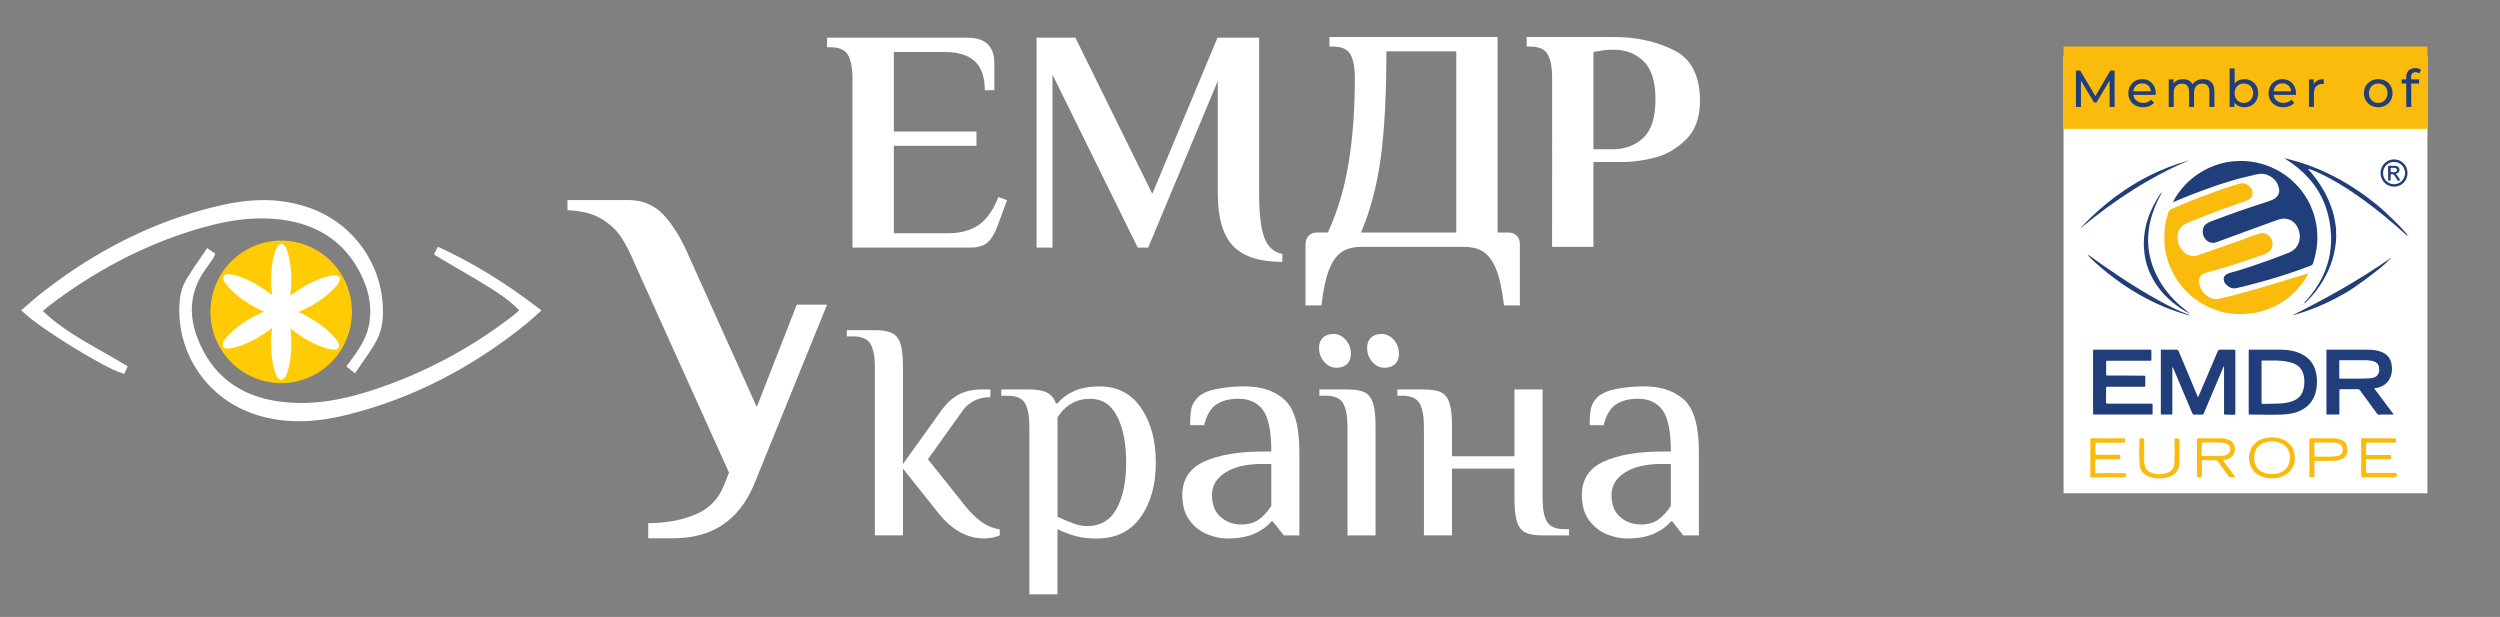 <?xml version="1.0" encoding="utf-8"?>
<!-- Generator: Adobe Illustrator 16.2.0, SVG Export Plug-In . SVG Version: 6.00 Build 0)  -->
<!DOCTYPE svg PUBLIC "-//W3C//DTD SVG 1.1//EN" "http://www.w3.org/Graphics/SVG/1.1/DTD/svg11.dtd">
<svg version="1.1" id="Layer_1" xmlns="http://www.w3.org/2000/svg" xmlns:xlink="http://www.w3.org/1999/xlink" x="0px" y="0px"
	 width="549.113px" height="135.5px" viewBox="0 0 549.113 135.5" enable-background="new 0 0 549.113 135.5" xml:space="preserve">
<rect x="0" y="0" width="549.113" height="135.5" fill="#808080" stroke="none"/>
<g id="Layer_1_1_">
	<g>
		<g>
			<path fill="#FFCB05" d="M77.308,68.502c0,8.641-6.96,15.646-15.542,15.646c-8.581,0-15.542-7.006-15.542-15.646
				c0-8.644,6.961-15.651,15.542-15.651S77.308,59.859,77.308,68.502z"/>
			<path fill="#FFFFFF" d="M68.995,70.377c-1.17-0.729-2.356-1.365-3.431-1.838c1.078-0.447,2.278-1.055,3.469-1.765
				c2.715-1.615,6.24-4.641,5.515-5.884c-0.259-0.438-0.832-0.438-1.021-0.438c-1.269,0-4.066,0.863-6.755,2.466
				c-1.106,0.655-2.132,1.355-3,2.042c0.146-1.099,0.222-2.341,0.222-3.638c0-3.178-0.794-7.772-2.226-7.772
				c-1.38,0-2.229,4.527-2.229,7.772c0,1.245,0.071,2.446,0.206,3.517c-0.832-0.677-1.807-1.369-2.859-2.026
				c-2.714-1.696-5.513-2.611-6.768-2.611c-0.176,0-0.711,0-0.969,0.417c-0.753,1.226,2.708,4.327,5.388,6.002
				c1.176,0.731,2.364,1.365,3.437,1.838c-1.083,0.447-2.285,1.057-3.473,1.768c-3.003,1.781-5.311,4.135-5.587,5.213
				c-0.079,0.314-0.005,0.537,0.071,0.668c0.268,0.447,0.852,0.447,1.042,0.447c1.281,0,4.007-0.852,6.737-2.477
				c1.108-0.662,2.133-1.357,2.995-2.041c-0.145,1.098-0.222,2.342-0.222,3.635c0,3.248,0.848,7.771,2.229,7.771
				c1.432,0,2.226-4.598,2.226-7.771c0-1.244-0.07-2.449-0.204-3.521c0.83,0.682,1.808,1.373,2.863,2.033
				c2.725,1.705,5.508,2.621,6.746,2.621c0.179,0,0.725,0,0.987-0.428C75.108,75.195,71.731,72.086,68.995,70.377z"/>
			<g>
				<path fill="#FFFFFF" d="M22.68,77.336l-0.168-0.098c-4.518-2.559-9.183-5.201-13.108-8.904l0.02-0.016
					c0.438-0.396,0.818-0.738,1.229-1.051c10.034-7.697,20.819-13.338,32.063-16.769c5.656-1.726,10.347-2.531,14.756-2.531
					c1.95,0,3.88,0.164,5.733,0.491c7.145,1.251,12.422,4.967,15.683,11.045c2.244,4.183,2.932,8.163,2.101,12.172
					c-0.608,2.953-2.441,5.462-4.229,7.906l-0.671,0.907l1.89,1.513l0.591-0.881c0.403-0.604,0.819-1.197,1.238-1.8
					c0.991-1.416,2.017-2.881,2.858-4.438c0.77-1.426,1.261-3.153,1.382-4.866c0.762-10.821-5.896-20.853-16.192-24.403
					c-6.083-2.096-12.291-2.203-20.083-0.35c-13.892,3.311-26.646,9.646-38.992,19.37c-0.742,0.582-1.457,1.21-2.148,1.814
					l-0.099,0.086c-0.341,0.299-0.682,0.599-1.021,0.893l-0.858,0.727l0.831,0.753c4.059,3.688,17.612,11.99,21.328,13.063
					l0.497,0.145l0.723-1.652l-0.443-0.271C25.971,79.199,24.3,78.25,22.68,77.336z"/>
				<path fill="#FFFFFF" d="M117.982,67.458c-7.166-5.459-14.13-9.719-21.29-13.021l-0.511-0.234l-0.88,1.68l0.479,0.292
					c1.591,0.967,3.197,1.904,4.808,2.843l0.192,0.112c1.647,0.96,3.293,1.919,4.928,2.914l0.244,0.146
					c2.818,1.716,5.728,3.486,8.088,5.982c-0.379,0.352-0.713,0.656-1.065,0.934c-8.717,6.791-18.387,12.092-28.742,15.771
					c-8.979,3.188-15.883,4.209-22.656,3.347c-8.972-1.146-15.103-5.861-18.221-14.021c-2.076-5.422-1.504-10.442,1.695-14.925
					c0.372-0.519,0.732-1.039,1.095-1.563l0.74-1.072l0.397-0.932L45.5,54.49l-0.543,0.815c-0.413,0.617-0.835,1.229-1.256,1.841
					c-1.01,1.465-2.054,2.98-2.966,4.578c-0.647,1.134-1.088,2.591-1.237,4.104C38.42,76.753,44.901,87.003,55.26,90.753
					c3.288,1.188,6.683,1.771,10.382,1.771c3.208,0,6.587-0.438,10.334-1.354c14.171-3.453,27.543-10.23,39.745-20.146
					c0.479-0.393,0.94-0.807,1.426-1.234l0.14-0.125c0.242-0.227,0.492-0.449,0.75-0.682l0.896-0.792L117.982,67.458z"/>
			</g>
		</g>
		<path fill="#FFFFFF" d="M142.385,114.906c3.842,0,7.279-0.627,10.313-1.885c3.029-1.252,5.138-3.396,6.318-6.438l1.107-2.771
			l-20.511-45.457c-1.106-2.66-2.182-4.766-3.215-6.319c-1.035-1.553-2.479-2.881-4.322-3.989c-1.852-1.11-4.323-1.738-7.43-1.886
			v-2.221h13.303c3.179,0,5.783,1.093,7.816,3.272c2.031,2.182,3.861,5.153,5.488,8.927l14.969,33.26l8.785-22.474h6.651
			l-16.104,39.66c-3.326,7.766-9.203,11.643-17.629,11.643h-5.541L142.385,114.906L142.385,114.906z"/>
		<g>
			<path fill="#FFFFFF" d="M187.248,17.363c0-2.378-0.328-4.134-0.98-5.272c-0.649-1.146-1.953-1.711-3.91-1.711h-0.696v-2.1h30.795
				c3.959,0,5.94,1.863,5.94,5.587v5.939h-2.098c0-2.888-0.734-5.003-2.199-6.356c-1.469-1.348-3.646-2.026-6.531-2.026h-11.243
				v17.46h18.155v3.144H196.33V51.23h11.938c2.656,0,4.865-0.589,6.637-1.78c1.769-1.188,3.234-3.246,4.398-6.179l1.885,0.698
				l-2.031,5.518c-0.602,1.678-1.319,2.91-2.161,3.702c-0.839,0.789-2.14,1.189-3.91,1.189H187.25V17.363H187.248z"/>
			<path fill="#FFFFFF" d="M270.803,53.991c-2.207-2.353-3.316-6.181-3.316-11.489V17.779l-15.293,36.598h-2.305l-18.717-37.992
				v37.993h-3.49V8.279h8.521l16.896,34.294L267.416,8.28h9.146v34.223c0,4.377,0.375,7.589,1.117,9.64
				c0.744,2.049,2.072,3.259,3.982,3.629v1.745C276.633,57.517,273.016,56.339,270.803,53.991z"/>
			<path fill="#FFFFFF" d="M286.771,53.524c0-0.701,0.231-1.278,0.701-1.748c0.463-0.466,1.051-0.702,1.741-0.702h2.445
				c2.139-4.652,3.657-9.761,4.569-15.327c0.908-5.563,1.36-11.744,1.36-18.542c0-2.372-0.327-4.131-0.979-5.273
				c-0.646-1.141-1.946-1.712-3.905-1.712h-0.697V8.127h36.938v42.948h2.44c0.699,0,1.279,0.234,1.746,0.702
				c0.461,0.469,0.699,1.046,0.699,1.748v13.549h-3.494c-0.373-3.307-0.918-5.896-1.644-7.754c-0.726-1.86-1.644-3.175-2.761-3.944
				c-1.118-0.768-2.563-1.153-4.325-1.153h-22.628c-1.768,0-3.21,0.386-4.327,1.153c-1.114,0.77-2.036,2.083-2.762,3.944
				c-0.722,1.86-1.269,4.447-1.64,7.754h-3.496v-13.55H286.771L286.771,53.524z M319.869,51.078V11.27h-15.354
				c0,9.591-0.424,17.438-1.26,23.535c-0.84,6.1-2.287,11.522-4.33,16.27L319.869,51.078L319.869,51.078z"/>
			<path fill="#FFFFFF" d="M340.918,17.207c0-2.371-0.33-4.131-0.979-5.273c-0.647-1.141-1.953-1.711-3.908-1.711h-0.702V8.128
				h19.204c4.791,0,9.146,0.946,13.021,2.831c3.894,1.882,5.834,5.623,5.834,11.206c0,3.632-1.016,6.455-3.041,8.452
				c-2.021,2-4.291,3.327-6.809,3.981c-2.517,0.652-4.816,0.977-6.914,0.977h-6.636v18.646h-9.078L340.918,17.207L340.918,17.207z
				 M354.186,32.781c2.744,0,5.007-0.838,6.771-2.515c1.771-1.676,2.657-4.494,2.657-8.449c0-3.915-0.875-6.706-2.616-8.382
				c-1.75-1.678-3.902-2.517-6.463-2.517c-1.354,0-2.398,0.095-3.146,0.279l-1.396,0.212V32.78L354.186,32.781L354.186,32.781z"/>
		</g>
		<g>
			<path fill="#FFFFFF" d="M206.219,112.824l-7.887-9.895v14.656h-6.166V80.705c0-2.318-0.32-4.033-0.959-5.146
				c-0.646-1.111-1.922-1.672-3.843-1.672h-1.368v-1.365h6.168c1.688,0,2.959,0.217,3.805,0.646
				c0.846,0.434,1.451,1.219,1.813,2.354c0.365,1.141,0.552,2.861,0.552,5.188v21.203l8.565-11.937
				c1.058-1.453,2.273-2.563,3.672-3.312c1.396-0.75,3.144-1.125,5.242-1.125h1.717v1.698c-2.651,0-4.709,1.021-6.174,3.066
				l-7.541,10.567l7.888,9.89c1.276,1.639,2.549,2.912,3.807,3.817c1.254,0.909,2.615,1.478,4.078,1.703v1.297
				c-1.006,0.455-2.148,0.683-3.431,0.683C212.457,118.275,209.143,116.459,206.219,112.824z"/>
			<path fill="#FFFFFF" d="M226.1,93.73c0-2.318-0.318-4.035-0.961-5.148c-0.641-1.111-1.92-1.666-3.84-1.666h-1.369v-1.365h6.17
				c1.738,0,3.049,0.236,3.941,0.719c0.891,0.479,1.52,1.268,1.887,2.354h0.342c0.822-1.045,1.99-1.935,3.496-2.655
				c1.508-0.73,3.43-1.093,5.76-1.093c3.933,0,6.972,1.58,9.119,4.735c2.148,3.158,3.226,7.146,3.226,11.97
				c0,4.864-1.109,8.864-3.324,12c-2.219,3.138-5.451,4.703-9.701,4.703c-1.736,0-3.271-0.183-4.598-0.546
				c-1.324-0.362-2.648-0.862-3.978-1.497v14.307h-6.17V93.73L226.1,93.73z M245.262,111.73c1.395-2.545,2.096-5.936,2.096-10.158
				c0-4.186-0.664-7.559-1.989-10.127c-1.324-2.564-3.289-3.854-5.896-3.854c-3.063,0-5.461,1.365-7.197,4.093v21.819
				c1.371,0.638,2.563,1.142,3.564,1.5c1.002,0.363,1.988,0.547,2.949,0.547C241.707,115.549,243.869,114.273,245.262,111.73z"/>
			<path fill="#FFFFFF" d="M265.178,117.357c-1.508-0.617-2.799-1.625-3.875-3.037c-1.07-1.402-1.609-3.271-1.609-5.59
				c0-3.455,1.609-5.91,4.834-7.365c3.226-1.451,7.439-2.182,12.646-2.182h2.063c0-4.453-0.613-7.5-1.854-9.143
				c-1.23-1.643-3.019-2.453-5.349-2.453c-2.059,0-3.698,0.438-4.938,1.301c-1.234,0.857-2.104,2.361-2.607,4.5h-3.082
				c0-1.545,0.091-2.768,0.273-3.65c0.184-0.883,0.662-1.713,1.439-2.486c0.819-0.813,2.182-1.418,4.077-1.807
				c1.896-0.387,3.966-0.58,6.205-0.58c3.703,0,6.625,0.988,8.775,2.969c2.146,1.98,3.225,5.76,3.225,11.355v18.408h-3.43
				l-2.396-3.064h-0.347c-0.818,1.045-2.035,1.934-3.633,2.658c-1.604,0.729-3.59,1.09-5.967,1.09
				C268.174,118.275,266.688,117.969,265.178,117.357z M276.49,114.117c1.007-0.725,1.921-1.73,2.744-3.002v-9.205h-2.063
				c-3.381,0-6.058,0.629-8.021,1.875c-1.967,1.254-2.946,2.9-2.946,4.943c0,2.092,0.625,3.688,1.885,4.807
				c1.256,1.115,2.799,1.67,4.627,1.67C274.229,115.207,275.486,114.844,276.49,114.117z"/>
			<path fill="#FFFFFF" d="M290.854,79.479c-0.752-0.854-1.131-1.887-1.131-3.063c0-0.953,0.285-1.703,0.854-2.25
				c0.565-0.551,1.336-0.814,2.295-0.814c1.058,0,1.955,0.432,2.711,1.295c0.756,0.859,1.135,1.889,1.135,3.064
				c0,0.957-0.286,1.707-0.858,2.25c-0.567,0.549-1.334,0.816-2.297,0.816C292.512,80.775,291.609,80.344,290.854,79.479z
				 M295.965,93.73c0-2.318-0.32-4.035-0.961-5.148c-0.645-1.111-1.92-1.666-3.838-1.666h-1.373v-1.365h6.172
				c1.688,0,2.955,0.215,3.803,0.646c0.851,0.434,1.453,1.217,1.818,2.354c0.362,1.139,0.549,2.863,0.549,5.188V117.6h-6.17V93.73
				L295.965,93.73z M301.416,79.479c-0.757-0.854-1.134-1.887-1.134-3.063c0-0.953,0.283-1.703,0.854-2.25
				c0.564-0.551,1.338-0.814,2.293-0.814c1.056,0,1.957,0.432,2.711,1.295c0.752,0.859,1.134,1.889,1.134,3.064
				c0,0.957-0.285,1.707-0.854,2.25c-0.572,0.549-1.336,0.816-2.302,0.816C303.068,80.775,302.168,80.344,301.416,79.479z"/>
			<path fill="#FFFFFF" d="M312.758,93.73c0-2.318-0.313-4.035-0.957-5.148c-0.646-1.111-1.922-1.666-3.84-1.666h-1.029v-1.365
				h5.826c1.69,0,2.961,0.215,3.813,0.646c0.847,0.434,1.444,1.217,1.813,2.354c0.365,1.139,0.547,2.863,0.547,5.188v6.48h13.713
				V85.548h6.175v23.863c0,2.317,0.313,4.034,0.954,5.146c0.645,1.114,1.927,1.676,3.845,1.676h1.024v1.358h-5.821
				c-1.694,0-2.961-0.217-3.813-0.646c-0.849-0.432-1.451-1.213-1.813-2.354c-0.364-1.135-0.552-2.862-0.552-5.185v-6.479H318.93
				v14.659h-6.172V93.73L312.758,93.73z"/>
			<path fill="#FFFFFF" d="M352.934,117.357c-1.508-0.617-2.801-1.625-3.873-3.037c-1.069-1.402-1.607-3.271-1.607-5.59
				c0-3.455,1.607-5.91,4.834-7.365c3.221-1.451,7.438-2.182,12.646-2.182h2.063c0-4.453-0.62-7.5-1.854-9.143
				c-1.229-1.643-3.021-2.453-5.353-2.453c-2.058,0-3.694,0.438-4.938,1.301c-1.229,0.857-2.104,2.361-2.604,4.5h-3.084
				c0-1.545,0.092-2.768,0.271-3.65c0.188-0.883,0.666-1.713,1.439-2.486c0.821-0.813,2.186-1.418,4.075-1.807
				c1.896-0.387,3.966-0.58,6.207-0.58c3.696,0,6.627,0.988,8.771,2.969c2.146,1.98,3.229,5.76,3.229,11.355v18.408h-3.437
				l-2.396-3.064h-0.347c-0.821,1.045-2.034,1.934-3.635,2.658c-1.604,0.729-3.586,1.09-5.967,1.09
				C355.93,118.275,354.443,117.969,352.934,117.357z M364.246,114.117c1.004-0.725,1.918-1.73,2.741-3.002v-9.205h-2.061
				c-3.379,0-6.061,0.629-8.021,1.875c-1.968,1.254-2.949,2.9-2.949,4.943c0,2.092,0.627,3.688,1.887,4.807
				c1.258,1.115,2.806,1.67,4.627,1.67C361.984,115.207,363.24,114.844,364.246,114.117z"/>
		</g>
	</g>
</g>
<g id="Layer_2">
</g>
<g>
	<rect x="453.253" y="12.291" fill="#FFFFFF" width="79.919" height="96.059"/>
	<rect x="453.253" y="10.214" fill="#FABB0C" width="79.919" height="18.086"/>
	<g>
		<path fill="#203E79" d="M477.267,44.432c0.604-1.234,1.338-2.273,2.167-3.246c0.8-0.936,1.705-1.758,2.693-2.493
			c1.67-1.241,3.508-2.144,5.502-2.723c1.04-0.3,2.104-0.482,3.188-0.566c3.221-0.251,6.267,0.383,9.139,1.844
			c1.292,0.656,2.472,1.483,3.544,2.464c0.954,0.874,1.807,1.835,2.542,2.894c0.826,1.188,1.479,2.474,1.972,3.841
			c0.441,1.227,0.734,2.486,0.876,3.78c0.135,1.22,0.144,2.444,0.019,3.668c-0.135,1.333-0.449,2.622-0.834,3.901
			c-0.1,0.33-0.33,0.475-0.626,0.586c-1.598,0.599-3.196,1.188-4.821,1.721c-3.027,0.99-6.089,1.861-9.171,2.656
			c-0.755,0.196-1.519,0.359-2.279,0.529c-0.888,0.202-1.569-0.169-2.184-0.744c-0.376-0.352-0.574-0.789-0.572-1.316
			c0.002-0.286,0.105-0.513,0.301-0.708c0.31-0.308,0.688-0.48,1.101-0.594c2.67-0.724,5.287-1.612,7.892-2.536
			c1.677-0.592,3.334-1.241,4.991-1.887c0.653-0.255,1.224-0.651,1.673-1.214c0.376-0.476,0.586-1.018,0.689-1.603
			c0.149-0.848,0.063-1.675-0.285-2.468c-0.447-1.018-1.142-1.766-2.244-2.078c-0.646-0.183-1.288-0.161-1.915,0.04
			c-0.743,0.237-1.478,0.507-2.211,0.777c-3.295,1.202-6.589,2.408-9.885,3.614c-0.62,0.227-1.242,0.451-1.863,0.676
			c-0.792,0.285-1.896-0.063-2.447-0.982c-0.313-0.521-0.456-1.087-0.391-1.693c0.083-0.783,0.51-1.332,1.207-1.677
			c0.658-0.325,1.359-0.542,2.047-0.801c1.866-0.704,3.739-1.387,5.626-2.036c1.514-0.52,3.037-1.007,4.554-1.515
			c0.613-0.205,1.239-0.381,1.835-0.639c0.356-0.156,0.68-0.363,0.946-0.648c0.541-0.57,0.691-1.243,0.501-1.993
			c-0.385-1.521-1.371-2.459-2.839-2.95c-0.72-0.24-1.419-0.149-2.132,0.006c-2.044,0.441-4.071,0.955-6.068,1.566
			c-1.816,0.557-3.616,1.159-5.396,1.825c-1.97,0.737-3.935,1.483-5.87,2.302C477.935,44.144,477.641,44.271,477.267,44.432z"/>
		<path fill="#FABB0C" d="M506.982,60.105c0.024,0.083-0.021,0.142-0.056,0.203c-0.863,1.545-1.93,2.933-3.219,4.146
			c-1.102,1.038-2.32,1.909-3.666,2.609c-1.221,0.637-2.495,1.127-3.839,1.449c-1.329,0.313-2.672,0.465-4.038,0.482
			c-2.832,0.029-5.474-0.676-7.961-1.994c-1.619-0.864-3.038-1.994-4.294-3.323c-1.336-1.408-2.368-3.027-3.148-4.807
			c-0.621-1.42-1.011-2.908-1.249-4.436c-0.057-0.367-0.081-0.742-0.091-1.113c-0.052-1.664-0.055-3.326,0.363-4.954
			c0.155-0.605,0.324-1.209,0.511-1.803c0.104-0.332,0.374-0.523,0.684-0.656c0.84-0.361,1.682-0.718,2.521-1.081
			c2.42-1.044,4.892-1.953,7.365-2.854c1.687-0.613,3.388-1.165,5.111-1.657c0.68-0.195,1.287-0.018,1.84,0.382
			c0.576,0.418,0.947,0.979,0.956,1.699c0.012,0.677-0.307,1.195-0.929,1.509c-0.422,0.212-0.872,0.348-1.314,0.499
			c-2.495,0.847-4.977,1.73-7.428,2.692c-1.68,0.66-3.368,1.293-5.009,2.055c-1.202,0.56-1.739,1.52-1.796,2.811
			c-0.037,0.92,0.157,1.775,0.668,2.539c0.512,0.768,1.159,1.384,2.085,1.628c0.549,0.144,1.103,0.118,1.641-0.049
			c0.597-0.188,1.184-0.403,1.771-0.609c1.567-0.546,3.133-1.102,4.7-1.642c2.31-0.798,4.602-1.639,6.892-2.486
			c1.024-0.377,1.968-0.066,2.525,0.664c0.693,0.907,0.769,2.012,0.184,2.857c-0.319,0.463-0.772,0.761-1.293,0.943
			c-2.131,0.756-4.265,1.509-6.422,2.186c-2.133,0.666-4.281,1.287-6.432,1.891c-0.408,0.115-0.801,0.269-1.108,0.579
			c-0.434,0.443-0.626,0.968-0.52,1.585c0.298,1.724,1.291,2.89,2.905,3.529c0.464,0.185,0.955,0.152,1.428,0.055
			c1.222-0.256,2.438-0.546,3.643-0.879c1.472-0.403,2.945-0.801,4.414-1.221c1.225-0.345,2.445-0.713,3.665-1.083
			c1.898-0.574,3.795-1.156,5.692-1.731c0.62-0.191,1.242-0.374,1.864-0.561C506.727,60.117,506.847,60.047,506.982,60.105z"/>
		<path fill="#203E79" d="M488.42,80.473c-0.179,0.418-0.359,0.834-0.535,1.252c-1.276,3.021-2.558,6.043-3.826,9.066
			c-0.083,0.201-0.178,0.275-0.395,0.271c-0.577-0.02-1.156-0.021-1.733,0.002c-0.25,0.012-0.328-0.114-0.406-0.309
			c-0.509-1.205-1.021-2.41-1.531-3.615c-0.887-2.093-1.771-4.184-2.656-6.272c-0.038-0.089-0.085-0.171-0.144-0.296
			c-0.073,0.144-0.05,0.271-0.05,0.39c-0.002,3.229,0,6.461-0.002,9.688c0,0.436,0.072,0.399-0.405,0.399
			c-0.627,0.003-1.254-0.005-1.88,0.005c-0.18,0.002-0.269-0.035-0.249-0.234c0.018-0.18,0.004-0.362,0.004-0.543
			c0-4.354,0-8.701,0-13.055c0-0.021,0-0.047,0-0.072c0.001-0.397-0.022-0.346,0.347-0.346c0.989-0.002,1.978,0.014,2.965-0.01
			c0.332-0.01,0.508,0.114,0.629,0.41c0.419,1.011,0.853,2.016,1.275,3.021c0.938,2.239,1.878,4.477,2.815,6.717
			c0.036,0.084,0.079,0.166,0.12,0.256c0.128-0.059,0.138-0.176,0.18-0.271c1.104-2.584,2.21-5.171,3.315-7.756
			c0.288-0.675,0.578-1.346,0.855-2.023c0.099-0.242,0.241-0.354,0.517-0.35c1.002,0.016,2.001,0.004,3.002,0.006
			c0.314,0,0.347,0.033,0.351,0.355c0.004,0.422,0,0.844,0,1.266c0,4.073,0,8.146,0,12.219c0,0.434-0.013,0.444-0.442,0.457
			c-0.626,0.019-1.25-0.029-1.874-0.047c-0.125-0.004-0.18-0.043-0.169-0.166c0.005-0.084,0-0.168,0-0.256
			c0-3.227,0-6.459,0.002-9.688c0-0.155,0-0.309,0-0.459C488.471,80.48,488.445,80.477,488.42,80.473z"/>
		<path fill="#203E79" d="M521.451,85.273c1.451,1.938,2.868,3.828,4.33,5.779c-0.167,0-0.271,0-0.372,0
			c-0.65,0-1.301-0.003-1.951,0c-0.229,0-0.453,0-0.683,0.038c-0.304,0.05-0.535-0.045-0.734-0.321
			c-1.221-1.697-2.464-3.381-3.696-5.069c-0.108-0.15-0.233-0.222-0.423-0.218c-1.24,0.006-2.481,0-3.724,0.004
			c-0.329,0-0.362,0.035-0.363,0.383c-0.001,1.133,0,2.266,0,3.402c0,0.48,0,0.963,0,1.44c0,0.384,0.032,0.343-0.355,0.345
			c-0.711,0.002-1.423,0.002-2.134,0c-0.391-0.002-0.354,0.049-0.354-0.379c0-2.966,0-5.929,0-8.893c0-1.52,0-3.037,0-4.555
			c0-0.086,0.001-0.17,0-0.256c-0.004-0.117,0.046-0.179,0.169-0.174c0.071,0.008,0.145,0.002,0.219,0.002
			c2.902,0,5.809-0.009,8.711,0.01c0.985,0.006,1.961,0.099,2.902,0.455c1.318,0.498,2.103,1.418,2.315,2.814
			c0.146,0.956,0.114,1.889-0.27,2.792c-0.374,0.881-0.985,1.532-1.841,1.944c-0.271,0.127-0.546,0.248-0.84,0.322
			C522.08,85.213,521.806,85.273,521.451,85.273z M516.951,79.121c0-0.003,0-0.003,0-0.003c-0.938,0-1.875,0-2.816,0
			c-0.351,0-0.325-0.024-0.325,0.34c0,1.128,0,2.261,0,3.394c0,0.34-0.021,0.319,0.307,0.318c1.829-0.016,3.659,0.041,5.486-0.036
			c0.49-0.019,0.981-0.022,1.468-0.114c0.518-0.098,0.955-0.318,1.244-0.781c0.211-0.338,0.276-0.709,0.272-1.1
			c-0.015-1.049-0.422-1.521-1.293-1.797c-0.508-0.16-1.034-0.209-1.561-0.221C518.806,79.107,517.878,79.121,516.951,79.121z"/>
		<path fill="#203E79" d="M493.92,83.958c0-2.228,0-4.458,0-6.687c0-0.072-0.002-0.146,0-0.219c0.008-0.242,0.008-0.242,0.271-0.248
			c0.034,0,0.07,0,0.106,0c2.278,0,4.558-0.015,6.834,0.006c1.33,0.015,2.635,0.199,3.872,0.717
			c0.966,0.406,1.834,0.951,2.503,1.779c0.595,0.735,0.97,1.567,1.179,2.484c0.203,0.896,0.272,1.805,0.205,2.721
			c-0.102,1.336-0.424,2.609-1.222,3.713c-0.601,0.83-1.367,1.471-2.298,1.918c-1.361,0.662-2.804,0.877-4.297,0.922
			c-1.254,0.035-2.504,0.053-3.757,0.024c-1.046-0.024-2.094-0.03-3.141-0.036c-0.251-0.003-0.257-0.007-0.258-0.261
			c-0.001-1.192,0-2.388,0-3.579C493.92,86.128,493.92,85.044,493.92,83.958z M496.743,83.923L496.743,83.923
			c0,1.481,0,2.964,0.001,4.442c0,0.338,0.002,0.343,0.328,0.343c0.708-0.005,1.416-0.005,2.127-0.034
			c0.708-0.033,1.417,0,2.125-0.082c0.79-0.089,1.566-0.224,2.313-0.518c0.511-0.199,0.974-0.479,1.361-0.863
			c0.691-0.68,0.97-1.552,1.095-2.488c0.098-0.722,0.063-1.438-0.077-2.148c-0.164-0.848-0.515-1.594-1.201-2.154
			c-0.624-0.511-1.365-0.757-2.126-0.927c-1.131-0.253-2.282-0.306-3.438-0.306c-0.529,0.004-1.061,0-1.589,0
			c-0.242,0-0.482,0.006-0.724,0c-0.134-0.004-0.205,0.035-0.196,0.183c0.007,0.082,0,0.164,0,0.251
			C496.743,81.059,496.743,82.49,496.743,83.923z"/>
		<path fill="#203E79" d="M459.734,84.006c0-2.218,0-4.436,0.001-6.652c0-0.092-0.005-0.193,0.003-0.287
			c0.014-0.166,0.091-0.271,0.274-0.264c0.072,0.006,0.145,0.002,0.218,0.002c3.977,0,7.954,0,11.932,0
			c0.048,0,0.095,0.004,0.144-0.002c0.165-0.017,0.236,0.031,0.235,0.215c-0.009,0.664-0.007,1.33,0,1.987
			c0.001,0.166-0.04,0.255-0.223,0.235c-0.083-0.01-0.169-0.002-0.253-0.002c-2.988,0-5.979,0-8.968,0c-0.072,0-0.146-0.002-0.217,0
			c-0.271,0.006-0.273,0.006-0.273,0.281c-0.005,0.891-0.005,1.783-0.002,2.674c0.002,0.287,0.005,0.291,0.305,0.291
			c1.676,0.002,3.351-0.016,5.025,0.009c0.988,0.014,1.977,0.022,2.965,0.024c0.255,0.002,0.305,0.037,0.309,0.28
			c0.012,0.603,0.015,1.205,0,1.808c-0.007,0.308-0.071,0.345-0.415,0.345c-2.519,0.002-5.039,0-7.558,0c-0.098,0-0.193,0-0.289,0
			c-0.351,0.005-0.35,0.005-0.343,0.349c0.02,0.891-0.023,1.78-0.044,2.672c-0.015,0.689,0.002,0.694,0.707,0.694
			c3.001,0,6.001,0,9.004,0c0.06,0,0.12,0,0.183,0c0.396,0,0.35-0.017,0.35,0.349c0.002,0.602-0.004,1.205,0.003,1.809
			c0.004,0.164-0.035,0.253-0.218,0.232c-0.072-0.009-0.146-0.002-0.217-0.002c-4.086,0-8.172,0-12.258,0c-0.023,0-0.048,0-0.072,0
			c-0.333,0.006-0.307,0.004-0.307-0.322C459.735,88.49,459.734,86.248,459.734,84.006z"/>
		<path fill="#203E79" d="M501.861,34.775c7.458,1.72,13.979,5.208,19.879,9.932c2.503,2.003,6.787,6.276,7.131,7.084
			c-0.146,0.016-0.22-0.081-0.303-0.156c-1.544-1.393-3.113-2.756-4.723-4.073c-1.993-1.63-4.034-3.195-6.146-4.667
			c-1.877-1.307-3.807-2.532-5.813-3.627c-1.488-0.815-3.019-1.547-4.609-2.132c-0.076-0.029-0.16-0.043-0.243-0.067
			c-0.053,0.138,0.047,0.187,0.104,0.251c1.204,1.382,2.29,2.85,3.211,4.436c0.831,1.43,1.455,2.951,1.974,4.521
			c0.396,1.204,0.586,2.447,0.759,3.697c0.045,0.319,0.015,0.648,0.036,0.973c0.043,0.695,0.025,1.395-0.036,2.084
			c-0.092,1.014-0.263,2.021-0.511,3.011c-0.354,1.417-0.856,2.784-1.511,4.082c-0.89,1.767-1.956,3.428-3.284,4.903
			c-0.427,0.476-0.888,0.92-1.332,1.376c-0.081,0.083-0.16,0.183-0.334,0.125c0.092-0.189,0.249-0.316,0.379-0.454
			c1.497-1.636,2.755-3.435,3.706-5.438c0.72-1.514,1.243-3.097,1.529-4.753c0.235-1.376,0.343-2.762,0.284-4.161
			c-0.091-2.188-0.474-4.317-1.21-6.38c-0.37-1.043-0.833-2.049-1.388-3.009c-0.688-1.191-1.499-2.29-2.422-3.31
			c-1.416-1.565-3.047-2.865-4.824-3.991c-0.08-0.051-0.159-0.104-0.237-0.161C501.908,34.851,501.897,34.827,501.861,34.775z"/>
		<path fill="#FABB0C" d="M490.975,104.834c-0.423,0-0.806,0.002-1.186,0c-0.17,0-0.247-0.132-0.332-0.248
			c-0.374-0.518-0.746-1.033-1.116-1.552c-0.386-0.534-0.766-1.075-1.154-1.615c-0.146-0.198-0.329-0.343-0.601-0.343
			c-0.904,0.003-1.807-0.006-2.712,0c-0.224,0.003-0.256,0.043-0.253,0.294c0.004,0.457,0.024,0.915,0.031,1.372
			c0.005,0.506,0.003,1.013,0,1.52c0,0.118-0.015,0.234-0.027,0.354c-0.021,0.173-0.122,0.256-0.296,0.242
			c-0.107-0.012-0.215-0.02-0.324-0.025c-0.437-0.023-0.437-0.023-0.437-0.48c0-2.543,0-5.084,0-7.629
			c0-0.086,0.003-0.168-0.002-0.254c-0.008-0.139,0.057-0.199,0.193-0.191c0.084,0.004,0.167,0,0.254,0
			c1.604,0,3.204-0.008,4.808,0.002c0.729,0.004,1.433,0.135,2.074,0.521c0.786,0.472,1.047,1.291,0.977,2.063
			c-0.053,0.578-0.252,1.103-0.715,1.49c-0.458,0.383-1.004,0.562-1.578,0.664c-0.313,0.058-0.327,0.068-0.127,0.34
			c0.665,0.898,1.336,1.799,1.999,2.699C490.623,104.298,490.822,104.518,490.975,104.834z M485.79,97.195
			c-0.627,0-1.255-0.004-1.88,0.002c-0.255,0-0.301,0.046-0.305,0.291c-0.014,0.761-0.021,1.517-0.021,2.277
			c0,0.353,0.046,0.399,0.399,0.396c1.456-0.019,2.914,0.058,4.371-0.072c0.512-0.046,0.965-0.213,1.279-0.638
			c0.531-0.721,0.223-1.832-0.82-2.098c-0.435-0.108-0.881-0.139-1.325-0.153C486.924,97.18,486.356,97.195,485.79,97.195z"/>
		<path fill="#FABB0C" d="M459.133,104.844c0-0.179,0-0.345,0-0.51c0-2.543,0-5.081,0-7.625c0-0.072,0.005-0.146,0-0.217
			c-0.011-0.17,0.058-0.229,0.234-0.227c1.564,0.01,3.131,0.012,4.696,0.018c0.783,0,1.566-0.002,2.351-0.002
			c0.349,0.002,0.349,0.004,0.353,0.365c0.004,0.592,0.004,0.592-0.6,0.592c-1.806-0.002-3.613-0.002-5.421,0
			c-0.084,0-0.167,0.007-0.252,0c-0.167-0.008-0.235,0.066-0.234,0.238c0.004,0.735,0.001,1.473-0.002,2.205
			c0,0.147,0.064,0.225,0.216,0.219c0.085-0.002,0.169,0,0.253,0c1.543,0,3.083,0,4.626,0.002c0.328,0,0.348,0.023,0.365,0.338
			c0,0.017,0,0.023,0,0.037c0.019,0.576-0.015,0.609-0.587,0.609c-1.47,0.002-2.938,0-4.408,0.002c-0.107,0-0.217,0-0.324,0.008
			c-0.112,0.01-0.176,0.074-0.176,0.188c-0.002,0.098-0.003,0.195-0.003,0.288c0,0.712-0.002,1.422,0,2.133
			c0.001,0.464-0.051,0.418,0.436,0.418c1.963,0,3.927-0.002,5.891,0c0.436,0.002,0.4-0.055,0.399,0.41
			c0,0.071,0.007,0.146-0.002,0.218c-0.019,0.215-0.099,0.301-0.314,0.313c-0.18,0.009-0.361,0.002-0.542-0.008
			c-1.613-0.053-3.228-0.026-4.841-0.012c-0.649,0.006-1.3,0.01-1.95,0.018C459.247,104.861,459.201,104.852,459.133,104.844z"/>
		<path fill="#FABB0C" d="M518.606,100.484c0-1.252,0-2.504,0-3.76c0-0.086,0.004-0.166,0-0.252c-0.01-0.15,0.045-0.232,0.203-0.223
			c0.06,0.004,0.121,0.002,0.181,0.002c2.267,0.012,4.532,0.018,6.796,0.029c0.072,0,0.146,0,0.217,0.008
			c0.241,0.023,0.255,0.043,0.27,0.287c0.028,0.611-0.014,0.658-0.63,0.658c-1.771,0-3.543,0-5.313,0
			c-0.146,0-0.29,0.004-0.435,0.006c-0.111,0.002-0.181,0.052-0.187,0.171c-0.004,0.085-0.016,0.166-0.018,0.251
			c-0.001,0.637-0.003,1.275,0,1.916c0.004,0.354,0.007,0.355,0.36,0.355c1.542,0,3.083,0,4.627,0c0.107,0,0.217,0.012,0.324,0
			c0.144-0.009,0.178,0.057,0.188,0.196c0.059,0.712,0.032,0.746-0.688,0.746c-1.447,0-2.894,0-4.338,0
			c-0.052,0-0.099-0.002-0.146,0c-0.27,0.015-0.317,0.058-0.324,0.315c-0.007,0.301-0.004,0.604-0.004,0.904
			c0,0.481-0.003,0.963,0.003,1.446c0.003,0.302,0.021,0.321,0.333,0.326c0.508,0.005,1.015,0,1.518,0
			c1.458,0,2.918-0.003,4.376-0.003c0.504,0,0.549,0.051,0.508,0.57c-0.028,0.334-0.055,0.36-0.387,0.383
			c-0.219,0.02-0.436,0.027-0.651,0.027c-2.037,0.006-4.072,0.004-6.109,0.004c-0.07,0-0.146,0.002-0.217,0
			c-0.393-0.013-0.456-0.07-0.456-0.472c-0.002-1.303-0.001-2.604-0.001-3.907C518.607,100.484,518.606,100.484,518.606,100.484z"/>
		<path fill="#FABB0C" d="M493.991,100.531c0.01-1.258,0.457-2.418,1.478-3.313c0.587-0.515,1.286-0.839,2.056-0.996
			c1.113-0.227,2.223-0.219,3.318,0.098c1.169,0.336,2.107,0.994,2.694,2.078c0.445,0.824,0.563,1.729,0.491,2.658
			c-0.051,0.604-0.214,1.174-0.519,1.709c-0.489,0.862-1.207,1.451-2.109,1.83c-1.372,0.568-2.774,0.613-4.199,0.203
			c-0.98-0.273-1.813-0.765-2.404-1.609C494.252,102.42,494.014,101.551,493.991,100.531z M502.977,100.512
			c0.034-1.507-0.769-2.627-2.063-3.18c-1.194-0.512-2.429-0.533-3.653-0.063c-1.007,0.387-1.673,1.103-2.007,2.127
			c-0.183,0.562-0.176,1.129-0.11,1.709c0.163,1.431,1.056,2.399,2.317,2.789c0.953,0.293,1.904,0.31,2.877,0.067
			c1.273-0.313,2.078-1.086,2.479-2.313C502.934,101.277,502.967,100.896,502.977,100.512z"/>
		<path fill="#FABB0C" d="M507.228,100.618c0-1.241,0-2.479,0-3.724c0-0.599,0.041-0.654,0.628-0.64
			c1.552,0.041,3.104,0.021,4.656,0.031c0.688,0.007,1.365,0.112,1.986,0.437c0.609,0.313,0.94,0.83,1.054,1.502
			c0.08,0.471,0.073,0.935-0.078,1.391c-0.201,0.605-0.614,1.023-1.197,1.271c-0.537,0.232-1.107,0.322-1.688,0.334
			c-0.938,0.01-1.879,0-2.817,0.002c-0.397,0.002-0.795,0.022-1.19,0.021c-0.175-0.003-0.23,0.063-0.229,0.233
			c0,0.526-0.011,1.061-0.011,1.586c0,0.492,0.009,0.986,0.014,1.479c0.003,0.274,0.003,0.278-0.276,0.287
			c-0.195,0.007-0.387,0.007-0.579,0.003c-0.237-0.005-0.259-0.034-0.255-0.277c0.003-0.23,0.013-0.455,0.013-0.688
			c0.001-1.079,0-2.166,0-3.249C507.245,100.618,507.238,100.618,507.228,100.618z M510.612,97.195c-0.726,0-1.327,0-1.931,0.002
			c-0.336,0-0.343,0.003-0.344,0.332c-0.003,0.834-0.001,1.662,0.001,2.496c0,0.279,0.003,0.281,0.308,0.281
			c1.002,0,2.001,0,3.001,0c0.592,0.002,1.181-0.041,1.761-0.147c0.602-0.111,1.045-0.478,1.168-1.157
			c0.106-0.604-0.105-1.111-0.64-1.447c-0.28-0.175-0.599-0.24-0.922-0.283C512.178,97.148,511.334,97.212,510.612,97.195z"/>
		<path fill="#203E79" d="M474.728,42.277c0.106,0.139,0.01,0.214-0.029,0.288c-0.766,1.39-1.419,2.831-1.91,4.338
			c-0.387,1.188-0.692,2.397-0.833,3.645c-0.09,0.801-0.156,1.602-0.138,2.409c0.024,1.08,0.144,2.154,0.366,3.212
			c0.298,1.418,0.771,2.776,1.395,4.084c0.585,1.232,1.292,2.388,2.115,3.474c0.88,1.163,1.863,2.233,2.96,3.198
			c0.693,0.614,1.418,1.191,2.151,1.753c0.054,0.039,0.103,0.088,0.139,0.15c-0.473-0.2-0.923-0.444-1.354-0.71
			c-1.115-0.697-2.174-1.472-3.143-2.358c-1.453-1.335-2.688-2.845-3.633-4.589c-0.652-1.2-1.155-2.458-1.479-3.78
			c-0.165-0.674-0.288-1.359-0.347-2.058c-0.055-0.645-0.128-1.289-0.117-1.937c0.028-1.976,0.37-3.889,1.038-5.75
			c0.596-1.662,1.4-3.215,2.349-4.697C474.403,42.721,474.568,42.507,474.728,42.277z"/>
		<path fill="#FABB0C" d="M478.733,98.777c0,0.422-0.012,0.844,0.003,1.266c0.019,0.615-0.035,1.225-0.064,1.839
			c-0.062,1.334-0.876,2.438-2.18,2.841c-1.233,0.381-2.479,0.496-3.738,0.191c-0.704-0.171-1.372-0.438-1.922-0.945
			c-0.506-0.465-0.752-1.051-0.843-1.711c-0.041-0.297-0.055-0.602-0.067-0.898c-0.034-0.782-0.105-1.563-0.053-2.346
			c0.055-0.81,0.021-1.613,0.042-2.42c0.007-0.275,0.023-0.311,0.306-0.326c0.809-0.058,0.82,0.043,0.766,0.754
			c-0.063,0.793-0.037,1.586-0.016,2.383c0.005,0.189-0.003,0.382-0.01,0.572c-0.025,0.696-0.011,1.396,0.109,2.086
			c0.147,0.871,0.647,1.475,1.472,1.767c1.234,0.444,2.479,0.454,3.697-0.062c0.81-0.348,1.298-0.986,1.344-1.861
			c0.078-1.434,0.099-2.866,0.062-4.297c-0.008-0.312-0.049-0.627-0.036-0.938c0.013-0.317,0.069-0.366,0.391-0.385
			c0.653-0.036,0.742,0.053,0.739,0.687C478.733,97.572,478.733,98.176,478.733,98.777z"/>
		<path fill="#203E79" d="M503.661,69.18c7.427-3.719,14.622-7.736,21.394-12.474c0.016-0.012,0.046,0.002,0.102,0.005
			c-0.02,0.087-0.073,0.157-0.139,0.177c-0.252,0.075-0.364,0.294-0.527,0.466c-0.538,0.567-1.142,1.07-1.748,1.561
			c-1.983,1.603-4.033,3.115-6.152,4.541c-1.119,0.751-2.298,1.4-3.493,2.023c-1.585,0.832-3.213,1.58-4.878,2.238
			c-1.44,0.57-2.913,1.059-4.403,1.482C503.784,69.207,503.748,69.189,503.661,69.18z"/>
		<path fill="#203E79" d="M458.486,55.842c1.274,0.905,2.544,1.818,3.827,2.713c2.471,1.716,4.981,3.37,7.552,4.937
			c1.59,0.972,3.191,1.923,4.835,2.805c1.804,0.966,3.623,1.897,5.539,2.62c0.22,0.081,0.416,0.222,0.729,0.235
			c-0.22,0.164-0.375,0.07-0.504,0.031c-2.249-0.66-4.461-1.434-6.59-2.42c-1.987-0.92-3.915-1.953-5.774-3.112
			c-2.383-1.487-4.623-3.165-6.758-4.983c-0.659-0.56-1.292-1.151-1.928-1.738C459.064,56.607,458.752,56.243,458.486,55.842z"/>
		<path fill="#203E79" d="M480.757,35.237c-8.655,3.687-16.408,8.794-23.644,14.784c-0.012-0.145,0.065-0.175,0.112-0.22
			c0.771-0.777,1.531-1.569,2.324-2.322c1.031-0.976,2.094-1.913,3.195-2.81c1.297-1.055,2.636-2.057,4.028-2.983
			c1.673-1.114,3.404-2.128,5.197-3.038c2.721-1.381,5.552-2.474,8.476-3.333C480.548,35.284,480.652,35.262,480.757,35.237z"/>
		<path fill="#203E79" d="M528.8,38c-0.002,1.694-1.294,3.005-2.954,3.004c-1.657-0.002-2.986-1.344-2.973-3
			c0.017-1.654,1.336-2.995,2.95-2.996C527.487,35.007,528.802,36.33,528.8,38z M523.429,38.014
			c-0.007,1.356,1.062,2.44,2.416,2.452c1.306,0.011,2.4-1.086,2.419-2.42c0.019-1.356-1.061-2.477-2.388-2.482
			C524.496,35.556,523.436,36.618,523.429,38.014z"/>
		<path fill="#203E79" d="M529.071,51.967c-0.012,0.037-0.032,0.065-0.073,0.052c-0.017-0.006-0.039-0.033-0.037-0.051
			c0-0.043,0.039-0.055,0.073-0.05C529.05,51.92,529.06,51.95,529.071,51.967z"/>
		<path fill="#203E79" d="M505.814,66.762c0.038,0.003,0.057,0.026,0.053,0.063c-0.005,0.039-0.032,0.058-0.066,0.07
			c-0.039,0.009-0.071-0.007-0.073-0.048C505.726,66.796,505.763,66.771,505.814,66.762z"/>
		<path fill="#203E79" d="M526.216,38.209c0.466,0.389,0.691,0.924,0.983,1.366c-0.027,0.103-0.068,0.099-0.103,0.099
			c-0.574,0.001-0.425,0.06-0.69-0.393c-0.146-0.249-0.286-0.5-0.461-0.731c-0.089-0.118-0.193-0.21-0.341-0.255
			c-0.408-0.128-0.511-0.059-0.512,0.358c0,0.265-0.007,0.528,0.002,0.793c0.007,0.168-0.049,0.233-0.224,0.234
			c-0.319,0.001-0.333,0.002-0.334-0.303c-0.002-0.891-0.002-1.779,0.001-2.67c0-0.282,0.004-0.289,0.27-0.289
			c0.422,0,0.843,0.01,1.264,0.02c0.106,0.002,0.217,0.018,0.319,0.044c0.368,0.091,0.568,0.343,0.639,0.705
			c0.059,0.314-0.123,0.673-0.431,0.85C526.483,38.104,526.358,38.147,526.216,38.209z M525.628,37.822
			c0.148-0.005,0.317,0.018,0.482-0.028c0.25-0.071,0.382-0.236,0.375-0.463c-0.01-0.238-0.168-0.415-0.435-0.448
			c-0.165-0.02-0.336-0.023-0.504-0.022c-0.532,0.006-0.445-0.073-0.453,0.457C525.088,37.822,525.091,37.822,525.628,37.822z"/>
	</g>
	<g>
		<path fill="#203E79" d="M463.374,23.488l-0.012-5.816l-2.886,4.846h-0.524l-2.884-4.811v5.781h-1.095v-7.982h0.936l3.328,5.609
			l3.282-5.609h0.937l0.011,7.982H463.374z"/>
		<path fill="#203E79" d="M473.476,20.832h-4.9c0.066,0.531,0.301,0.96,0.7,1.283c0.398,0.323,0.896,0.484,1.488,0.484
			c0.723,0,1.303-0.243,1.743-0.729l0.604,0.707c-0.273,0.32-0.615,0.564-1.021,0.731c-0.407,0.166-0.858,0.25-1.362,0.25
			c-0.639,0-1.204-0.13-1.698-0.392c-0.494-0.263-0.876-0.63-1.146-1.101c-0.271-0.469-0.403-1.002-0.403-1.595
			c0-0.585,0.131-1.115,0.394-1.585c0.262-0.471,0.622-0.837,1.083-1.101c0.46-0.262,0.979-0.394,1.556-0.394
			c0.577,0,1.094,0.131,1.545,0.394c0.452,0.263,0.807,0.629,1.062,1.101c0.254,0.471,0.382,1.011,0.382,1.62
			C473.498,20.584,473.49,20.693,473.476,20.832z M469.194,18.79c-0.354,0.318-0.562,0.737-0.621,1.254h3.877
			c-0.063-0.51-0.269-0.925-0.621-1.248c-0.354-0.324-0.793-0.485-1.318-0.485C469.986,18.31,469.547,18.47,469.194,18.79z"/>
		<path fill="#203E79" d="M485.715,18.049c0.443,0.44,0.666,1.094,0.666,1.962v3.479h-1.095v-3.353c0-0.584-0.135-1.026-0.404-1.323
			c-0.271-0.296-0.656-0.445-1.156-0.445c-0.556,0-0.996,0.173-1.322,0.519c-0.327,0.346-0.492,0.842-0.492,1.488v3.114h-1.094
			v-3.353c0-0.584-0.135-1.026-0.403-1.323c-0.271-0.296-0.655-0.445-1.157-0.445c-0.555,0-0.995,0.173-1.321,0.519
			c-0.327,0.346-0.49,0.842-0.49,1.488v3.114h-1.096v-6.044h1.051v0.9c0.22-0.311,0.509-0.548,0.864-0.712
			c0.357-0.163,0.766-0.245,1.222-0.245c0.473,0,0.89,0.095,1.255,0.285c0.363,0.19,0.646,0.468,0.844,0.833
			c0.228-0.35,0.544-0.623,0.951-0.821c0.407-0.198,0.863-0.296,1.374-0.296C484.667,17.387,485.269,17.608,485.715,18.049z"/>
		<path fill="#203E79" d="M494.51,17.775c0.463,0.258,0.826,0.619,1.09,1.083c0.262,0.464,0.394,1,0.394,1.609
			c0,0.606-0.132,1.146-0.394,1.613c-0.264,0.469-0.626,0.832-1.09,1.089c-0.464,0.257-0.989,0.386-1.574,0.386
			c-0.447,0-0.858-0.087-1.23-0.263c-0.372-0.174-0.679-0.429-0.923-0.764v0.958h-1.049v-8.458h1.094v3.329
			c0.243-0.319,0.548-0.56,0.912-0.724c0.364-0.163,0.765-0.245,1.195-0.245C493.521,17.387,494.046,17.517,494.51,17.775z
			 M493.889,22.331c0.31-0.179,0.551-0.429,0.729-0.752c0.18-0.324,0.271-0.693,0.271-1.111c0-0.418-0.091-0.791-0.271-1.113
			c-0.179-0.323-0.42-0.572-0.729-0.747c-0.309-0.175-0.654-0.262-1.042-0.262c-0.381,0-0.727,0.088-1.038,0.262
			c-0.312,0.175-0.556,0.424-0.729,0.747c-0.176,0.322-0.262,0.693-0.262,1.113c0,0.418,0.088,0.787,0.262,1.111
			c0.174,0.323,0.418,0.574,0.729,0.752c0.312,0.178,0.657,0.269,1.038,0.269C493.233,22.597,493.581,22.51,493.889,22.331z"/>
		<path fill="#203E79" d="M504.281,20.832h-4.903c0.068,0.531,0.302,0.96,0.701,1.283c0.397,0.323,0.895,0.484,1.487,0.484
			c0.723,0,1.304-0.243,1.744-0.729l0.604,0.707c-0.274,0.32-0.615,0.564-1.023,0.731c-0.405,0.166-0.858,0.25-1.36,0.25
			c-0.639,0-1.204-0.13-1.698-0.392c-0.493-0.263-0.875-0.63-1.146-1.101c-0.271-0.469-0.403-1.002-0.403-1.595
			c0-0.585,0.131-1.115,0.394-1.585c0.263-0.471,0.623-0.837,1.082-1.101c0.46-0.262,0.979-0.394,1.557-0.394
			s1.093,0.131,1.546,0.394c0.452,0.263,0.806,0.629,1.06,1.101c0.256,0.471,0.383,1.011,0.383,1.62
			C504.304,20.584,504.295,20.693,504.281,20.832z M499.998,18.79c-0.354,0.318-0.559,0.737-0.62,1.254h3.875
			c-0.059-0.51-0.268-0.925-0.621-1.248c-0.354-0.324-0.79-0.485-1.315-0.485C500.792,18.31,500.354,18.47,499.998,18.79z"/>
		<path fill="#203E79" d="M509.045,17.662c0.373-0.183,0.824-0.273,1.357-0.273v1.06c-0.062-0.008-0.146-0.011-0.251-0.011
			c-0.596,0-1.06,0.177-1.397,0.53c-0.338,0.353-0.509,0.857-0.509,1.512v3.009h-1.093v-6.044h1.051v1.015
			C508.391,18.109,508.672,17.844,509.045,17.662z"/>
		<path fill="#203E79" d="M520.754,23.155c-0.479-0.265-0.854-0.632-1.122-1.099c-0.271-0.468-0.405-0.999-0.405-1.589
			c0-0.594,0.135-1.124,0.405-1.592c0.271-0.467,0.645-0.832,1.122-1.095c0.479-0.262,1.021-0.393,1.62-0.393
			s1.137,0.131,1.614,0.393c0.475,0.263,0.847,0.628,1.114,1.095c0.271,0.468,0.405,0.998,0.405,1.592
			c0,0.592-0.135,1.122-0.405,1.589c-0.27,0.468-0.641,0.834-1.114,1.099c-0.477,0.268-1.015,0.4-1.614,0.4
			C521.772,23.555,521.232,23.423,520.754,23.155z M523.415,22.331c0.308-0.179,0.549-0.429,0.724-0.752
			c0.175-0.324,0.264-0.693,0.264-1.111c0-0.418-0.089-0.791-0.264-1.113c-0.175-0.323-0.416-0.572-0.724-0.747
			c-0.309-0.175-0.655-0.262-1.043-0.262c-0.387,0-0.735,0.088-1.041,0.262c-0.311,0.175-0.552,0.424-0.73,0.747
			c-0.179,0.322-0.269,0.693-0.269,1.113c0,0.418,0.09,0.787,0.269,1.111c0.18,0.324,0.422,0.574,0.73,0.752
			c0.307,0.178,0.655,0.269,1.041,0.269C522.76,22.598,523.108,22.51,523.415,22.331z"/>
		<path fill="#203E79" d="M529.589,16.92v0.524h1.758v0.9h-1.732v5.143h-1.094v-5.143h-1.026v-0.9h1.026v-0.536
			c0-0.602,0.175-1.076,0.523-1.425c0.35-0.349,0.841-0.524,1.472-0.524c0.243,0,0.473,0.031,0.686,0.091
			c0.212,0.062,0.395,0.148,0.546,0.262l-0.33,0.833c-0.25-0.19-0.531-0.284-0.844-0.284
			C529.915,15.86,529.589,16.213,529.589,16.92z"/>
	</g>
</g>
</svg>
